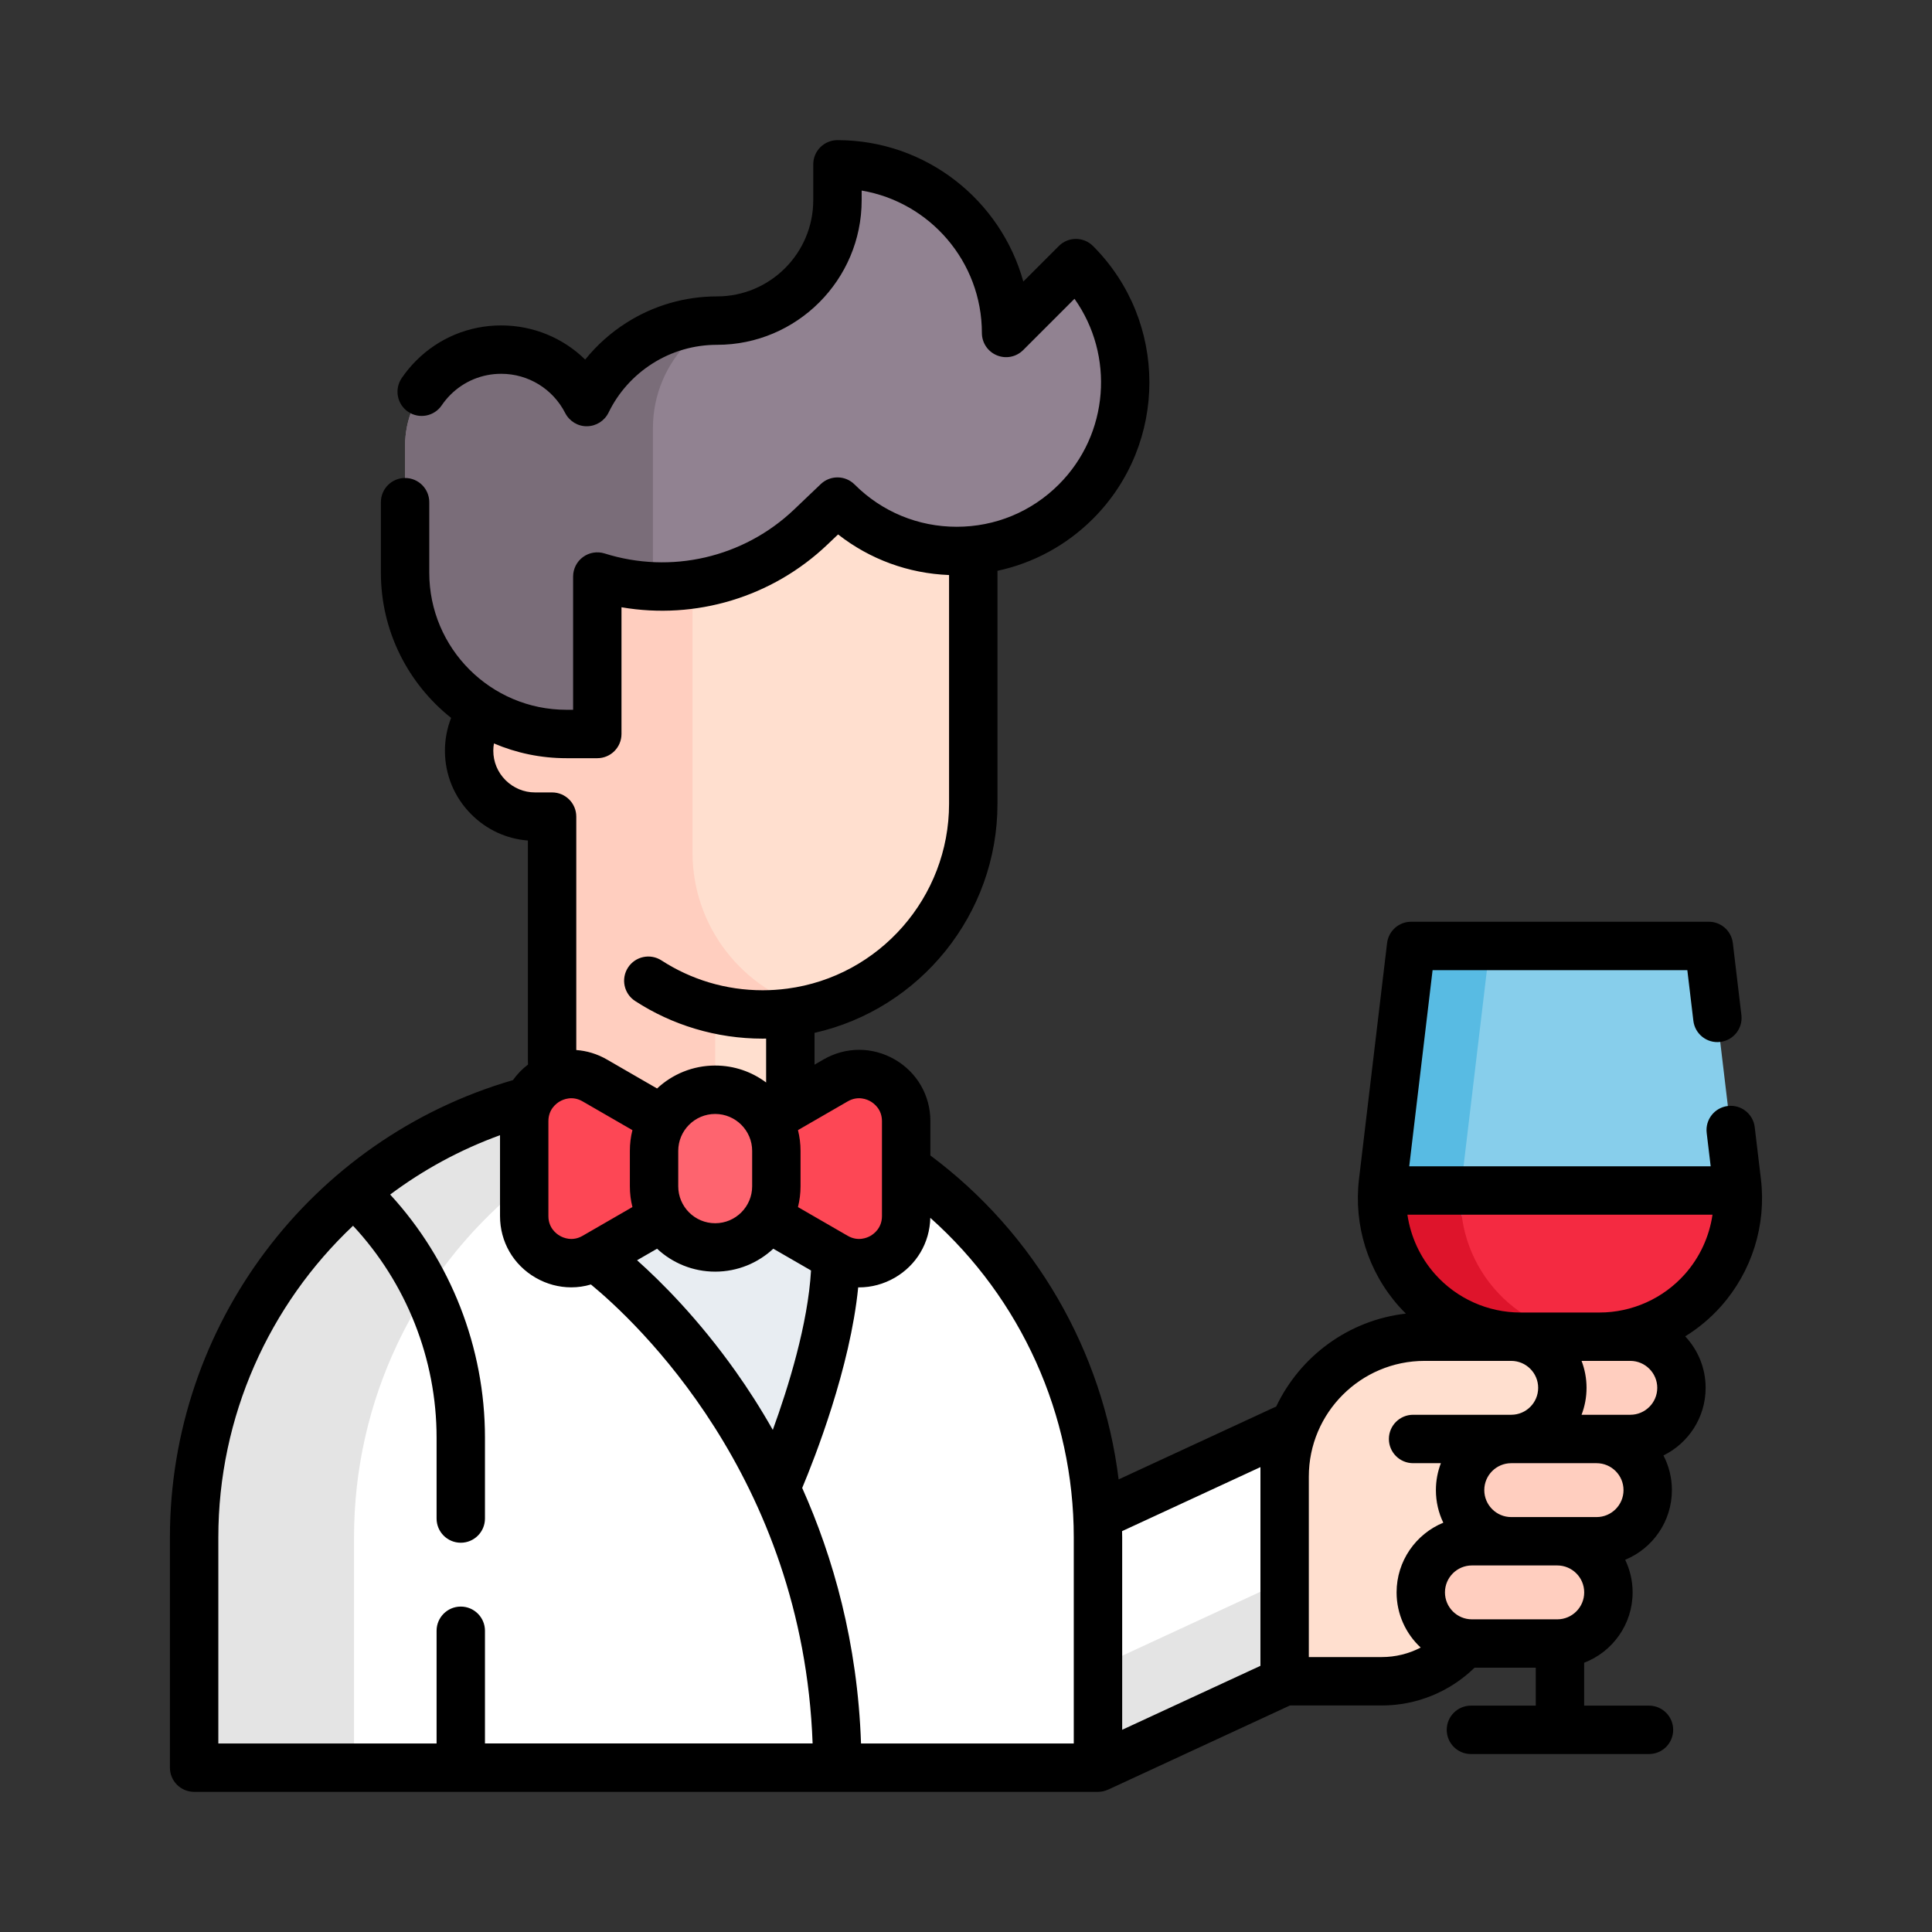<svg id="vector" xmlns="http://www.w3.org/2000/svg" width="512" height="512" viewBox="0 0 512 512"><rect x="0" y="0" width="512" height="512" fill="#333333" stroke="none"/><path fill="#ffffff" d="M290.98,468.45L340.44,445.56L359.2,395.12L340.44,378.77L290.98,401.66L267.95,444.59L290.98,468.45Z" fill-rule="nonzero" id="path_0"/><path fill="#E4E4E4" d="M347.94,425.41L340.44,445.56L290.98,468.45L281.77,458.92L290.98,441.76L340.44,418.86L347.94,425.41Z" fill-rule="nonzero" id="path_1"/><path fill="#87CEEB" d="M460.5,315.49L409.8,329.72L366.31,315.49C366.35,314.73 366.41,313.98 366.51,313.22L373.95,250.68L452.85,250.68L460.3,313.22C460.4,313.98 460.46,314.73 460.5,315.49Z" fill-rule="nonzero" id="path_2"/><path fill="#FFCEBF" d="M395.88,381.34L432.05,381.34C439.53,381.34 445.6,375.28 445.6,367.79C445.6,360.31 439.53,354.24 432.05,354.24L395.88,354.24" fill-rule="nonzero" id="path_3"/><path fill="#ffffff" d="M290.97,407.42L290.97,468.45L122.1,468.45L93.82,407.42C93.82,382.65 93.81,350.65 93.81,316.02C114.68,298.33 141.71,287.66 171.21,287.66C237.35,287.66 290.97,341.28 290.97,407.42Z" fill-rule="nonzero" id="path_4"/><path fill="#E8EDF2" d="M205.6,394.34C186.56,353.71 157.62,333.05 157.62,333.05L151.1,299.67L221.45,299.67L221.45,333.05C221.45,358.56 205.92,393.62 205.6,394.34L205.6,394.35L205.6,394.34Z" fill-rule="nonzero" id="path_5"/><path fill="#ffffff" d="M122.11,380.98L122.11,468.45L51.45,468.45L51.45,407.42C51.45,370.79 67.89,337.99 93.82,316.02C111.76,332.7 122.11,356.2 122.11,380.98Z" fill-rule="nonzero" id="path_6"/><path fill="#E4E4E4" d="M192.39,289.53C171.2,293.31 151.94,302.66 136.18,316.02C127.3,323.56 119.53,332.36 113.15,342.15C109.99,335.65 94.37,346.11 89.69,340.54C87.35,337.75 96.5,318.52 93.81,316.03C114.68,298.33 141.71,287.66 171.21,287.66C178.44,287.66 185.52,288.3 192.39,289.53Z" fill-rule="nonzero" id="path_7"/><path fill="#E4E4E4" d="M113.15,342.15C110.22,346.64 107.59,351.34 105.28,356.22C97.93,371.75 93.82,389.11 93.82,407.42L93.82,468.45L51.45,468.45L51.45,407.42C51.45,370.79 67.89,337.99 93.82,316.02C97.85,319.77 101.5,323.87 104.73,328.24C107.97,332.62 110.79,337.28 113.15,342.15Z" fill-rule="nonzero" id="path_8"/><path fill="#FFDFCF" d="M257.93,129.03L257.93,213.03C257.93,239.38 239.65,261.48 215.08,267.31C213.24,267.76 211.36,268.11 209.44,268.35L209.44,305C209.44,319.89 195.13,330.6 180.84,326.39L180.12,326.17C160.07,320.27 146.3,301.86 146.3,280.97L146.3,216.41L141.79,216.41C136.97,216.41 132.61,214.45 129.44,211.29C126.28,208.13 124.32,203.76 124.32,198.93C124.32,195.31 125.42,191.95 127.3,189.16C128.95,186.72 146.3,129.03 146.3,129.03L257.93,129.03Z" fill-rule="nonzero" id="path_9"/><path fill="#FFCEBF" d="M215.08,267.31C213.24,267.76 211.36,268.11 209.44,268.35C207.04,268.68 204.6,268.84 202.12,268.84C197.79,268.84 193.58,268.34 189.53,267.4L189.53,327.19C186.72,327.5 183.78,327.26 180.85,326.39L180.12,326.17C160.07,320.27 146.31,301.86 146.31,280.97L146.31,216.41L141.8,216.41C136.97,216.41 132.61,214.45 129.44,211.29C126.28,208.13 124.32,203.76 124.32,198.93C124.32,195.31 125.42,191.95 127.3,189.16C128.95,186.72 131.61,131.58 134.47,131.58L183.52,142L183.52,225.9C183.51,245.67 196.88,262.33 215.08,267.31Z" fill-rule="nonzero" id="path_10"/><path fill="#918291" d="M285.13,69.73L266.62,88.24C266.62,63.56 246.62,43.55 221.94,43.55L221.94,53.05C221.94,70.68 207.65,84.97 190.02,84.97C175.06,84.97 161.8,93.6 155.5,106.54C151.28,98.3 142.71,92.65 132.82,92.65C118.75,92.65 107.35,104.05 107.35,118.12L107.35,151.78C107.35,175.38 126.49,194.52 150.09,194.52L158.28,194.52L158.28,152.78C177.79,158.94 199.55,154.25 214.85,139.68L221.94,132.92C239.39,150.37 267.68,150.37 285.13,132.92C302.58,115.47 302.58,87.18 285.13,69.73Z" fill-rule="nonzero" id="path_11"/><path fill="#7A6D79" d="M189.95,84.97C187.22,86.46 184.72,88.33 182.54,90.51C176.66,96.39 173.03,104.51 173.03,113.47L173.03,155.38C168.06,155.16 163.1,154.31 158.28,152.79L158.28,194.51L150.09,194.51C126.49,194.51 107.35,175.38 107.35,151.78L107.35,118.12C107.35,111.09 110.2,104.72 114.82,100.12C119.42,95.5 125.79,92.65 132.82,92.65C142.71,92.65 151.28,98.3 155.5,106.54C161.79,93.63 175.01,84.99 189.95,84.97Z" fill-rule="nonzero" id="path_12"/><path fill="#FD4755" d="M198.08,309.69L157.62,286.33C149.31,281.53 138.92,287.53 138.92,297.12L138.92,322.26C138.92,331.85 149.31,337.85 157.62,333.05L198.08,309.69Z" fill-rule="nonzero" id="path_13"/><path fill="#FD4755" d="M180.98,309.69L221.45,286.33C229.76,281.53 240.15,287.53 240.15,297.12L240.15,322.26C240.15,331.85 229.76,337.85 221.45,333.05L180.98,309.69Z" fill-rule="nonzero" id="path_14"/><path fill="#FE646F" d="M189.53,288.8C180.58,288.8 173.33,296.05 173.33,305L173.33,314.38C173.33,323.33 180.58,330.59 189.53,330.59C198.48,330.59 205.74,323.33 205.74,314.38L205.74,305C205.74,296.05 198.48,288.8 189.53,288.8Z" fill-rule="nonzero" id="path_15"/><path fill="#FFDFCF" d="M388.14,435.42C382.85,441.62 374.97,445.56 366.18,445.56L340.44,445.56L340.44,391.32C340.44,370.84 357.04,354.24 377.52,354.24L395.03,354.24" fill-rule="nonzero" id="path_16"/><path fill="#FFDFCF" d="M374.49,381.34L400.49,381.34C407.98,381.34 414.04,375.28 414.04,367.79C414.04,360.31 407.98,354.24 400.49,354.24L377.52,354.24" fill-rule="nonzero" id="path_17"/><path fill="#FFCEBF" d="M423.11,381.34L400.49,381.34C393.01,381.34 386.94,387.41 386.94,394.9C386.94,402.38 393.01,408.45 400.49,408.45L423.11,408.45C430.6,408.45 436.66,402.38 436.66,394.9C436.66,387.41 430.6,381.34 423.11,381.34Z" fill-rule="nonzero" id="path_18"/><path fill="#FFCEBF" d="M412.69,408.45L390.07,408.45C382.59,408.45 376.52,414.52 376.52,422C376.52,429.48 382.59,435.55 390.07,435.55L412.69,435.55C420.18,435.55 426.24,429.48 426.24,422C426.24,414.51 420.18,408.45 412.69,408.45Z" fill-rule="nonzero" id="path_19"/><path fill="#F42A41" d="M423.87,354.24L402.94,354.24C381.72,354.24 365.1,336.37 366.31,315.5L460.5,315.5C461.7,336.37 445.08,354.24 423.87,354.24Z" fill-rule="nonzero" id="path_20"/><path fill="#58BBE3" d="M387.42,322.4L366.31,315.49C366.35,314.73 366.41,313.98 366.51,313.22L373.95,250.68L394.81,250.68L387.36,313.22C387.26,313.98 387.2,314.73 387.16,315.49C387.03,317.84 387.12,320.15 387.42,322.4Z" fill-rule="nonzero" id="path_21"/><path fill="#DE142B" d="M423.79,354.24L402.94,354.24C381.73,354.24 365.11,336.36 366.31,315.49L387.16,315.49C385.96,336.36 402.58,354.24 423.79,354.24Z" fill-rule="nonzero" id="path_22"/><path fill="#000000FF" d="M466.66,312.46L465.02,298.71C464.6,295.19 461.42,292.68 457.9,293.1C454.38,293.52 451.87,296.71 452.29,300.23L453.35,309.09L373.46,309.09L379.65,257.1L447.16,257.1L448.76,270.52C449.18,274.03 452.37,276.55 455.88,276.12C459.4,275.71 461.91,272.51 461.49,269L459.22,249.92C458.83,246.7 456.1,244.27 452.85,244.27L373.96,244.27C370.71,244.27 367.98,246.7 367.59,249.93L360.15,312.46C358.69,324.68 362.54,336.97 370.71,346.17C371.31,346.84 371.93,347.49 372.57,348.12C357.35,349.85 344.49,359.47 338.19,372.78C338.04,372.83 337.89,372.88 337.75,372.95L296.45,392.06C292.26,358.05 274.31,326.9 246.56,306.21L246.56,297.12C246.56,290.3 243.03,284.19 237.12,280.77C231.21,277.36 224.15,277.36 218.24,280.77L215.86,282.15L215.86,273.72C243.86,267.41 264.34,242.25 264.34,213.03L264.34,151.27C273.86,149.23 282.62,144.51 289.67,137.46C309.58,117.53 309.58,85.11 289.66,65.2C287.16,62.69 283.1,62.69 280.6,65.2L271.19,74.61C265.21,53.03 245.39,37.14 221.94,37.14C218.39,37.14 215.52,40.01 215.52,43.55L215.52,53.05C215.52,67.11 204.08,78.55 190.02,78.55C181.52,78.55 173.24,80.95 166.09,85.48C161.88,88.14 158.17,91.46 155.08,95.29C149.23,89.56 141.31,86.24 132.82,86.24C124.3,86.24 116.29,89.56 110.28,95.58C108.84,97.03 107.54,98.59 106.43,100.24C104.46,103.18 105.24,107.16 108.17,109.14C111.11,111.11 115.1,110.33 117.07,107.4C117.72,106.44 118.49,105.51 119.35,104.64C122.95,101.04 127.73,99.06 132.82,99.06C140,99.06 146.51,103.05 149.79,109.47C150.9,111.63 153.16,113.01 155.57,112.96C158,112.93 160.2,111.53 161.27,109.35C163.86,104.01 167.9,99.51 172.94,96.32C178.05,93.08 183.95,91.38 190.02,91.38C211.16,91.38 228.35,74.18 228.35,53.05L228.35,50.5C246.41,53.56 260.21,69.32 260.21,88.24C260.21,90.83 261.77,93.17 264.17,94.16C266.57,95.16 269.32,94.61 271.16,92.77L284.75,79.18C295.36,94.11 293.97,115.01 280.6,128.39C273.37,135.62 263.76,139.6 253.53,139.6C243.31,139.6 233.7,135.62 226.47,128.39C224.01,125.93 220.03,125.89 217.51,128.29L210.43,135.04C197.06,147.77 177.82,152.23 160.22,146.67C158.27,146.06 156.14,146.41 154.5,147.62C152.85,148.82 151.88,150.75 151.88,152.79L151.88,188.1L150.1,188.1C130.06,188.1 113.76,171.81 113.76,151.78L113.76,133.08C113.76,129.54 110.89,126.67 107.35,126.67C103.81,126.67 100.94,129.54 100.94,133.08L100.94,151.78C100.94,167.35 108.22,181.23 119.55,190.25C118.48,193 117.91,195.95 117.91,198.94C117.91,205.31 120.39,211.31 124.91,215.82C128.97,219.89 134.24,222.31 139.9,222.75L139.9,280.97C139.9,281.36 139.92,281.74 139.93,282.12C138.37,283.3 137.04,284.69 135.94,286.24C82.28,301.83 45.03,351.28 45.03,407.42L45.03,468.45C45.03,471.99 47.91,474.86 51.45,474.86L290.98,474.86C291.94,474.86 292.85,474.64 293.67,474.26L293.67,474.27L341.85,451.97L366.18,451.97C375.42,451.97 384.21,448.35 390.77,441.96L406.99,441.96L406.99,452.01L389.81,452.01C386.27,452.01 383.4,454.88 383.4,458.42C383.4,461.97 386.27,464.84 389.81,464.84L437,464.84C440.54,464.84 443.41,461.97 443.41,458.42C443.41,454.88 440.54,452.01 437,452.01L419.82,452.01L419.82,440.64C427.32,437.77 432.66,430.5 432.66,422C432.66,418.91 431.95,415.98 430.69,413.36C437.95,410.37 443.07,403.22 443.07,394.89C443.07,391.59 442.26,388.46 440.83,385.71C447.45,382.46 452.01,375.65 452.01,367.79C452.01,362.52 449.95,357.72 446.6,354.15C450.1,351.98 453.31,349.31 456.1,346.17C464.27,336.97 468.12,324.68 466.66,312.46ZM432.05,374.93L419.13,374.93C419.98,372.71 420.45,370.31 420.45,367.79C420.45,365.28 419.98,362.87 419.13,360.65L432.05,360.65C435.98,360.65 439.19,363.86 439.19,367.79C439.19,371.73 435.98,374.93 432.05,374.93ZM430.25,394.9C430.25,398.83 427.05,402.04 423.11,402.04L400.49,402.04C396.55,402.04 393.35,398.83 393.35,394.9C393.35,390.96 396.55,387.76 400.49,387.76L423.11,387.76C427.05,387.76 430.25,390.96 430.25,394.9ZM423.87,347.83L402.94,347.83C394.29,347.83 386.04,344.12 380.3,337.66C376.34,333.2 373.83,327.7 372.98,321.91L453.83,321.91C452.98,327.71 450.47,333.2 446.51,337.66C440.77,344.12 432.51,347.83 423.87,347.83ZM334.03,388.8L334.03,441.46L297.39,458.41L297.39,407.42C297.39,406.87 297.37,406.32 297.36,405.77L334.03,388.8ZM224.65,291.88C227.38,290.3 229.8,291.35 230.7,291.88C231.62,292.41 233.73,293.97 233.73,297.12L233.73,322.27C233.73,325.41 231.62,326.98 230.71,327.5C229.8,328.03 227.39,329.08 224.65,327.5L211.47,319.89C211.91,318.12 212.15,316.28 212.15,314.38L212.15,305C212.15,303.1 211.91,301.25 211.47,299.49L224.65,291.88ZM194.98,363.47C185.13,349.58 175.3,339.75 168.83,333.98L174.13,330.92C178.17,334.69 183.59,337 189.53,337C195.48,337 200.89,334.69 204.93,330.92L214.93,336.69C214.12,350.89 208.9,367.67 204.8,378.94C201.53,373.16 198.19,367.99 194.98,363.47ZM145.33,297.12C145.33,293.97 147.45,292.4 148.36,291.88C149.27,291.35 151.68,290.3 154.4,291.88L167.6,299.5C167.15,301.26 166.92,303.1 166.92,305L166.92,314.38C166.92,316.28 167.15,318.12 167.6,319.88L154.4,327.5C151.68,329.08 149.27,328.03 148.36,327.5C147.45,326.98 145.33,325.42 145.33,322.27L145.33,297.12ZM179.74,314.38L179.74,305C179.74,299.6 184.13,295.21 189.53,295.21C194.93,295.21 199.33,299.6 199.33,305L199.33,314.38C199.33,319.78 194.93,324.17 189.53,324.17C184.13,324.17 179.74,319.78 179.74,314.38ZM133.97,206.75C131.88,204.66 130.73,201.89 130.73,198.94C130.73,198.29 130.79,197.65 130.9,197.02C136.8,199.54 143.29,200.93 150.1,200.93L158.29,200.93C161.83,200.93 164.7,198.06 164.7,194.52L164.7,160.93C184.32,164.31 204.61,158.29 219.27,144.32L222.1,141.63C230.52,148.22 240.72,151.97 251.51,152.39L251.51,213.03C251.51,237.74 233.08,258.79 208.62,262C208.61,262 208.6,262 208.59,262C206.48,262.28 204.31,262.43 202.12,262.43C197.28,262.43 192.49,261.73 187.89,260.35C183.44,259.01 179.2,257.05 175.3,254.52C172.33,252.6 168.36,253.44 166.43,256.41C164.5,259.39 165.35,263.36 168.32,265.28C173.24,268.48 178.59,270.95 184.21,272.63C190.01,274.37 196.04,275.25 202.12,275.25C202.42,275.25 202.73,275.24 203.03,275.23L203.03,286.87C199.26,284.05 194.59,282.38 189.53,282.38C183.59,282.38 178.17,284.69 174.13,288.46L160.82,280.77C158.27,279.3 155.51,278.47 152.72,278.27L152.72,216.41C152.72,212.87 149.85,210 146.31,210L141.79,210C138.84,210 136.07,208.84 133.97,206.75ZM57.86,407.42C57.86,375.38 71.36,345.77 93.56,324.84C107.69,339.99 115.7,360.14 115.7,380.98L115.7,402.43C115.7,405.97 118.57,408.84 122.11,408.84C125.65,408.84 128.52,405.97 128.52,402.43L128.52,380.98C128.52,357.11 119.44,334.03 103.4,316.57C112.15,310.02 121.93,304.68 132.51,300.84L132.51,322.26C132.51,329.09 136.04,335.2 141.95,338.61C144.9,340.31 148.14,341.16 151.38,341.16C153.14,341.16 154.89,340.91 156.6,340.4C168.16,349.91 212.78,391.14 215.35,462.03L128.52,462.03L128.52,432.17C128.52,428.63 125.65,425.76 122.11,425.76C118.57,425.76 115.7,428.63 115.7,432.17L115.7,462.04L57.86,462.04L57.86,407.42ZM284.57,462.04L228.18,462.04C227.27,435.31 220.77,412.62 212.59,394.32C215.9,386.43 225.32,362.49 227.43,341.16C227.52,341.16 227.6,341.17 227.68,341.17C230.92,341.17 234.17,340.31 237.12,338.61C242.89,335.27 246.38,329.37 246.54,322.74C270.55,344.12 284.56,374.93 284.56,407.42L284.56,462.04L284.57,462.04ZM346.85,439.14L346.85,391.32C346.85,374.41 360.61,360.65 377.52,360.65L400.49,360.65C404.43,360.65 407.63,363.86 407.63,367.79C407.63,371.73 404.43,374.93 400.49,374.93L374.49,374.93C370.95,374.93 368.07,377.8 368.07,381.34C368.07,384.89 370.95,387.76 374.49,387.76L381.85,387.76C381,389.97 380.53,392.38 380.53,394.9C380.53,397.99 381.23,400.92 382.49,403.53C375.23,406.52 370.11,413.67 370.11,422C370.11,427.77 372.57,432.98 376.5,436.62C373.35,438.26 369.82,439.14 366.18,439.14L346.85,439.14ZM412.69,429.14L390.07,429.14C386.14,429.14 382.93,425.94 382.93,422C382.93,418.06 386.14,414.86 390.07,414.86L412.69,414.86C416.63,414.86 419.83,418.06 419.83,422C419.83,425.94 416.63,429.14 412.69,429.14Z" fill-rule="nonzero" id="path_23"/></svg>